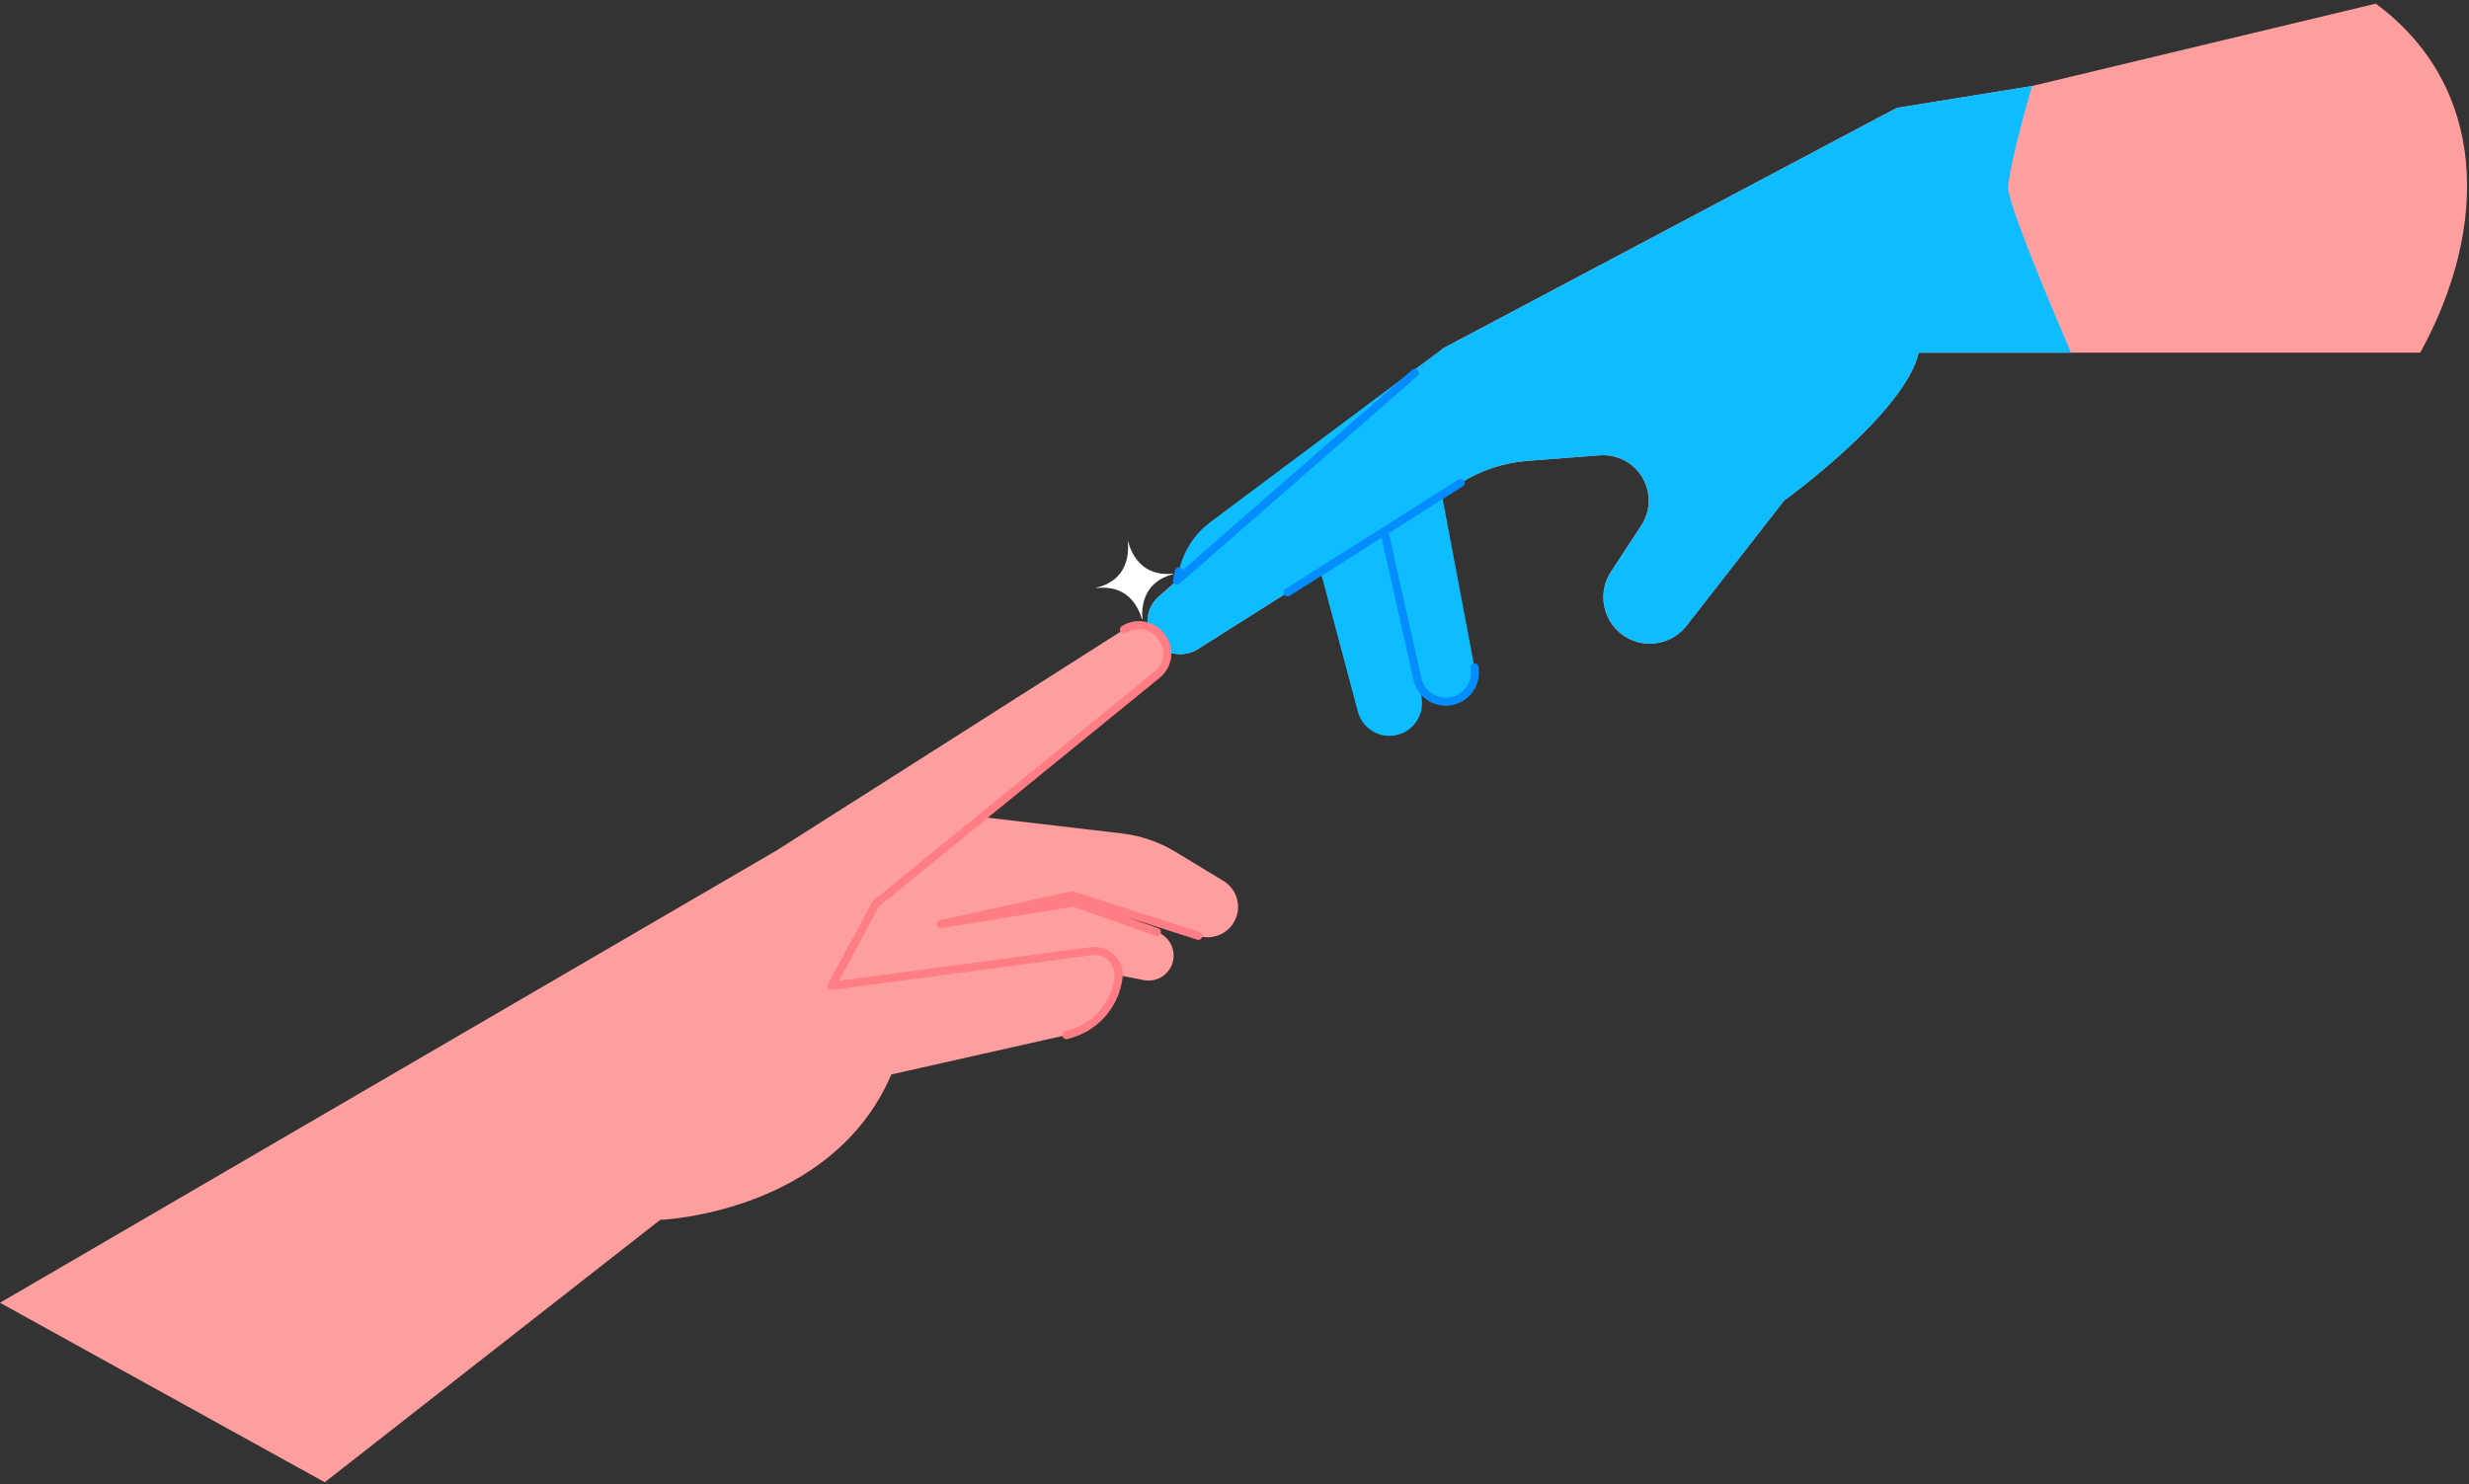 <svg width="612" height="368" viewBox="0 0 612 368" fill="none" xmlns="http://www.w3.org/2000/svg">
    <rect x="0" y="0" width="612" height="368" fill="#333333" stroke="none"/>
    <g clip-path="url(#clip0_25_2)">
        <path d="M243.442 202.574L278.077 206.637C282.791 207.189 287.332 208.753 291.391 211.21L303.256 218.408C306.726 220.513 307.902 224.986 305.923 228.525C304.174 231.654 300.463 233.113 297.05 232.021L265.76 221.983L233.173 229.134L266.059 223.768L286.776 231.081C290.734 232.478 292.183 237.318 289.653 240.663C288.225 242.547 285.852 243.456 283.537 243.004L258.625 238.174L206.157 244.437L217.087 224.073L243.442 202.574Z"
              fill="#FF9E9F"/>
        <path d="M297.045 232.021L265.755 221.983L233.174 229.134L266.054 223.768L286.771 231.081" stroke="#FF7D84"
              stroke-width="2" stroke-miterlimit="10" stroke-linecap="round" stroke-linejoin="round"/>
        <path d="M327.332 141.721L336.572 176.439C337.685 180.618 341.885 183.186 346.112 182.262C350.495 181.306 353.262 176.97 352.286 172.591L343.145 131.715L327.332 141.721Z"
              fill="#0EBDFF"/>
        <path d="M343.108 131.72L351.33 168.344C352.201 172.213 356.029 174.66 359.908 173.814C363.725 172.985 366.187 169.263 365.463 165.425L357.404 122.695L343.108 131.72Z"
              fill="#0EBDFF"/>
        <path d="M343.108 131.72L351.33 168.344C352.201 172.213 356.029 174.66 359.908 173.814C363.725 172.985 366.187 169.263 365.463 165.425"
              stroke="#038DFF" stroke-width="2" stroke-miterlimit="10" stroke-linecap="round" stroke-linejoin="round"/>
        <path d="M588.905 0.906C616.5 21.328 617.199 56.036 599.905 87.441H475.613C472.038 102.64 442.234 124.102 442.234 124.102L418.026 155.161C415.795 158.022 412.414 159.597 408.938 159.597C407.526 159.597 406.088 159.335 404.717 158.794C397.934 156.122 395.315 147.884 399.305 141.779L406.833 130.271C408.067 128.386 408.671 126.244 408.671 124.118C408.671 121.215 407.542 118.322 405.368 116.148C403.043 113.822 399.814 112.631 396.533 112.883L378.541 114.274C372.677 114.731 367.012 116.61 362.04 119.755L296.935 160.931C295.601 161.776 294.084 162.191 292.577 162.191C290.929 162.191 289.27 161.692 287.863 160.695C283.553 157.65 283.232 151.365 287.212 147.895L357.693 86.36L470.159 26.746L503.648 21.328H503.669L588.905 0.906Z"
              fill="#FF9E9F"/>
        <path d="M513.329 87.441H475.618C472.043 102.64 442.239 124.102 442.239 124.102L418.031 155.161C415.8 158.022 412.419 159.597 408.943 159.597C407.531 159.597 406.093 159.335 404.722 158.794C397.939 156.122 395.32 147.884 399.31 141.779L406.838 130.271C408.072 128.386 408.676 126.244 408.676 124.118C408.676 121.215 407.547 118.322 405.373 116.148C403.048 113.822 399.819 112.631 396.538 112.883L378.546 114.274C372.682 114.731 367.017 116.61 362.045 119.755L296.94 160.931C295.606 161.776 294.089 162.191 292.582 162.191C290.934 162.191 289.275 161.692 287.868 160.694C283.558 157.649 283.237 151.365 287.217 147.895L357.698 86.36L470.164 26.746L503.653 21.328H503.674C503.674 21.328 497.789 41.556 497.789 46.623C497.779 50.828 509.402 78.29 513.329 87.441Z"
              fill="#0EBDFF"/>
        <path d="M290.85 142.23L290.866 142.32C283.405 144.252 282.912 150.389 283.169 153.486L283.054 153.507C282.193 150.494 279.515 144.845 271.672 145.816L271.661 145.758C279.52 143.842 279.862 137.364 279.562 134.319L279.636 134.303C280.434 137.227 283.001 143.081 290.85 142.23Z"
              fill="white"/>
        <path d="M362.04 119.745L319.132 146.882" stroke="#038DFF" stroke-width="2" stroke-miterlimit="10"
              stroke-linecap="round" stroke-linejoin="round"/>
        <path d="M286.86 167.247L243.469 202.579L217.072 224.067L206.146 244.432L270.564 235.827C274.176 235.344 277.294 238.179 277.294 241.702V241.796C277.289 242.027 277.273 242.264 277.242 242.505C276.307 249.456 271.147 255.095 264.306 256.633L220.946 266.393C206.146 300.864 163.627 302.455 163.627 302.455L80.5 367.5L0 323L192.334 210.953C192.334 210.953 257.985 169.236 278.586 156.09C280.429 154.914 282.607 154.72 284.529 155.36C286.078 155.88 287.458 156.951 288.351 158.495L288.435 158.642C288.96 159.545 289.249 160.521 289.322 161.503C289.485 163.65 288.624 165.813 286.86 167.247Z"
              fill="#FF9E9F"/>
        <path d="M291.742 143.921L292.22 141.653C293.244 136.776 296.011 132.439 300.001 129.452L357.688 86.344L291.742 143.921Z"
              fill="#0EBDFF"/>
        <path d="M350.71 92.439L291.742 143.921L292.22 141.653" stroke="#038DFF" stroke-width="2"
              stroke-miterlimit="10" stroke-linecap="round" stroke-linejoin="round"/>
        <path d="M264.306 256.633C271.147 255.095 276.308 249.456 277.242 242.505C277.762 238.626 274.449 235.308 270.569 235.827L206.152 244.432L217.082 224.067L286.86 167.247C289.427 165.157 290.099 161.508 288.44 158.642L288.356 158.495C286.361 155.046 281.925 153.964 278.591 156.09"
              stroke="#FF7D84" stroke-width="2" stroke-miterlimit="10" stroke-linecap="round" stroke-linejoin="round"/>
    </g>
    <defs>
        <clipPath id="clip0_25_2">
            <rect width="612" height="368" fill="white"/>
        </clipPath>
    </defs>
</svg>
